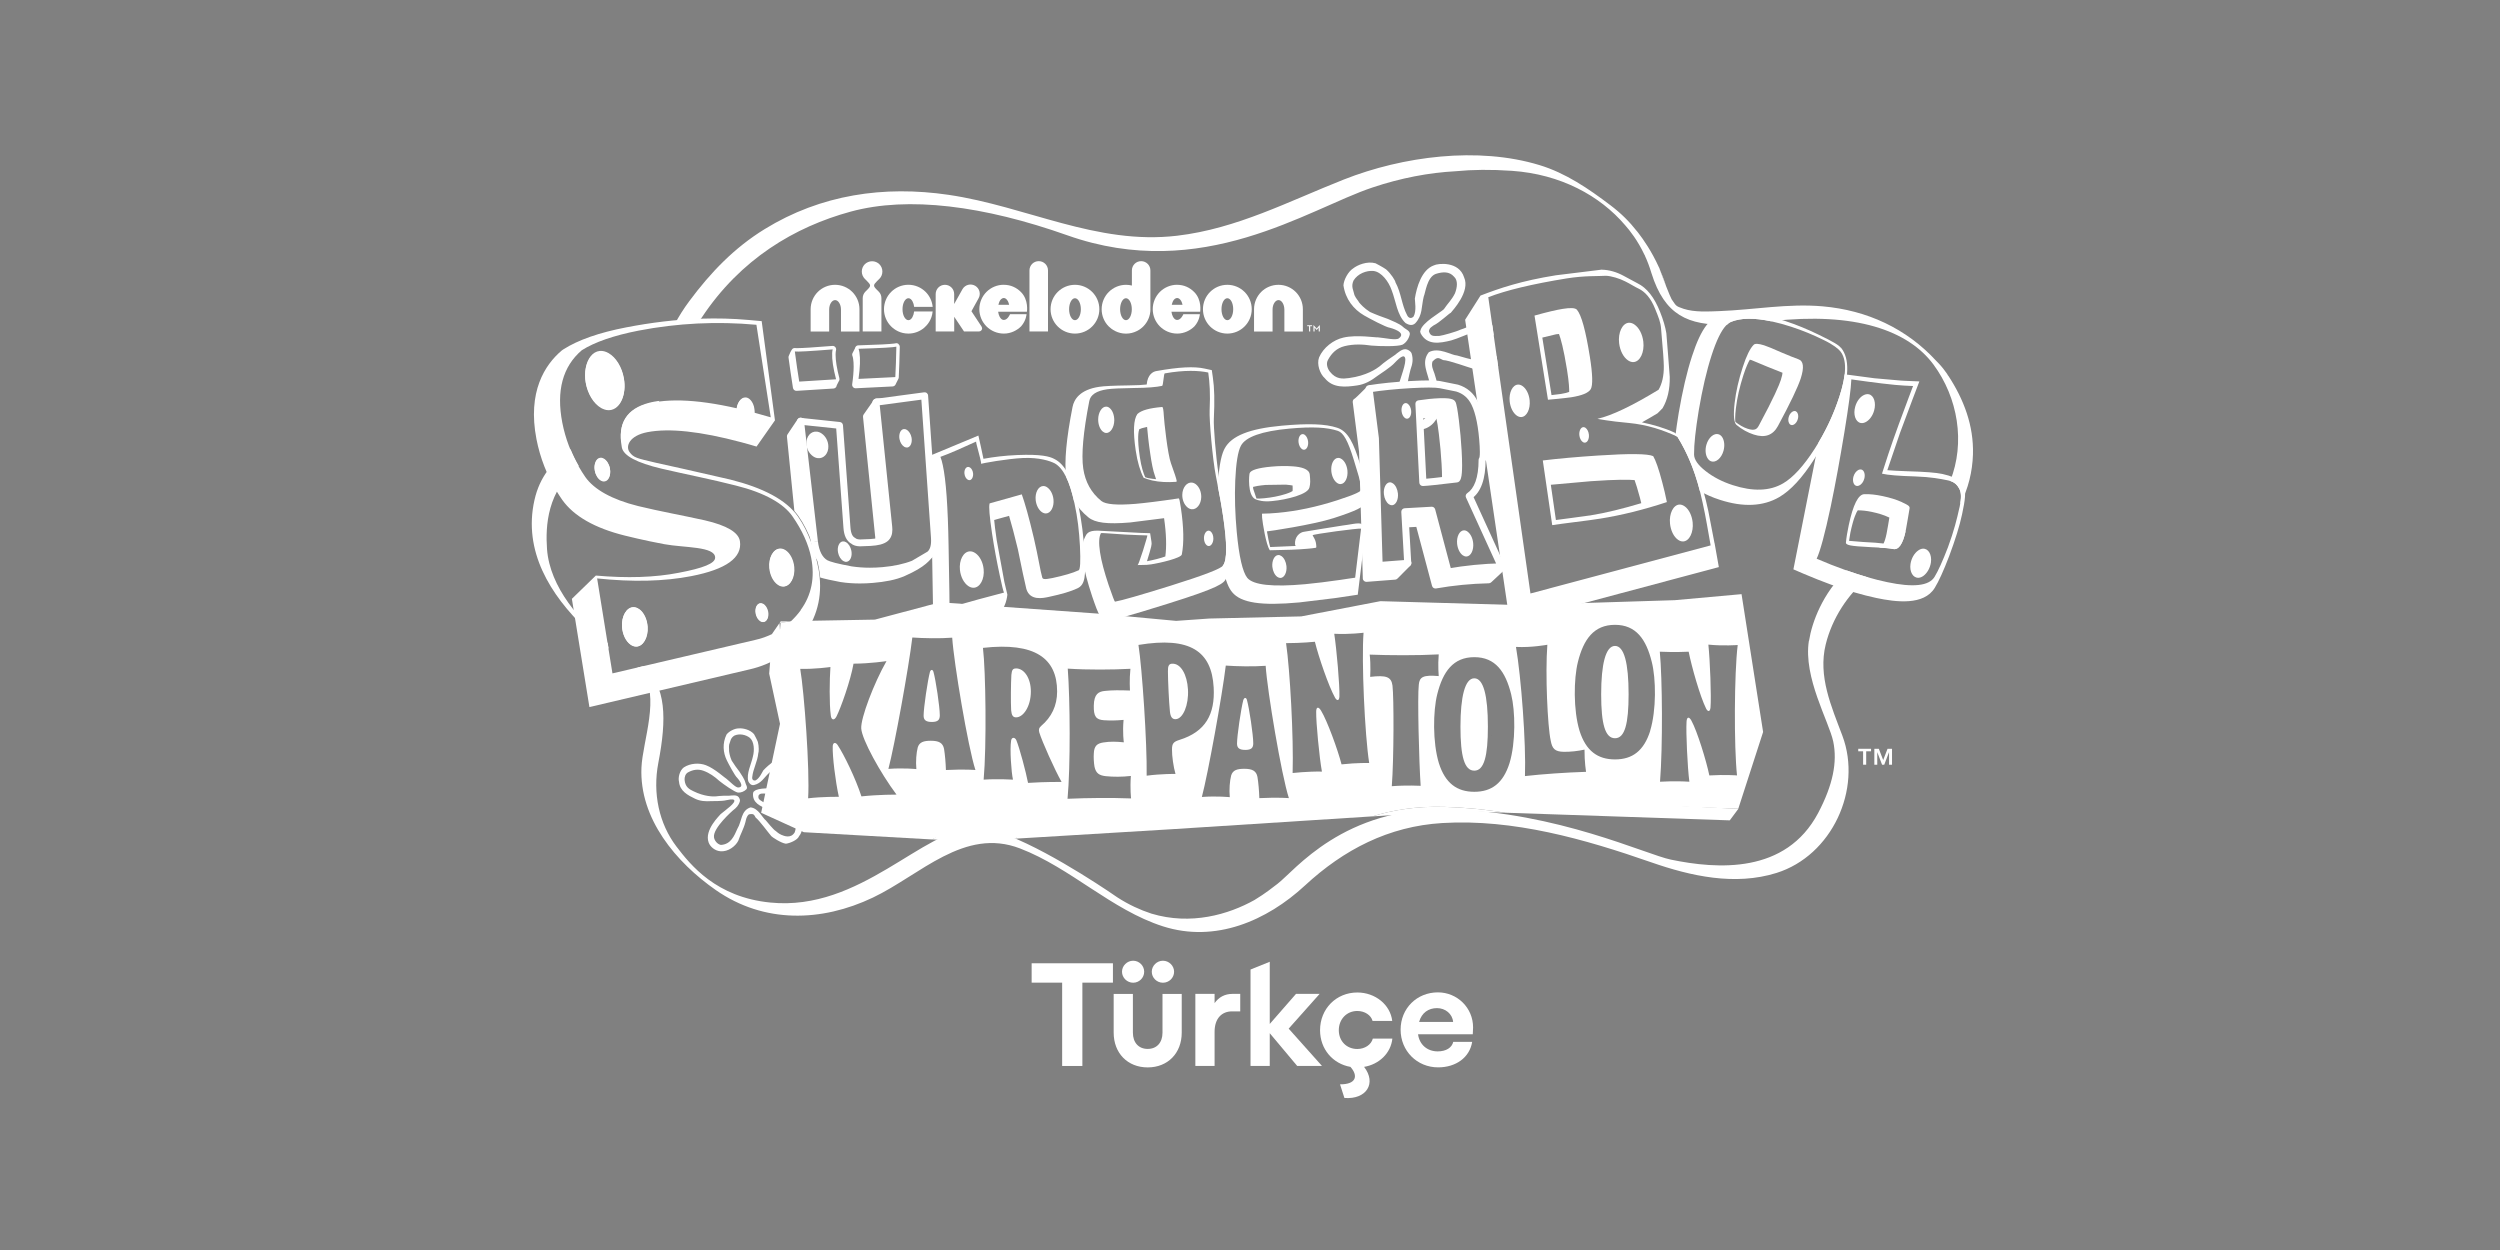 <?xml version="1.0" encoding="utf-8"?>
<svg xmlns="http://www.w3.org/2000/svg" viewBox="0 0 576 288">
  <rect x="0" y="0" width="576" height="288" fill="#808080" stroke="none"/>
  <defs>
    <style>.cls-1{opacity:.14;}.cls-1,.cls-2,.cls-3,.cls-4{stroke-width:0px;}.cls-1,.cls-3,.cls-4{fill:#fff;}.cls-1,.cls-4{mix-blend-mode:multiply;}.cls-2{fill:#1d1d1b;}.cls-5{isolation:isolate;}.cls-4{opacity:.36;}</style>
  </defs>
  <g class="cls-5">
    <g id="Ebene_4">
      <g id="_1C">
        <g id="Big_Frame">
          <path class="cls-3" d="M439.06,122.37c-2.08,1.37-4.26,2.68-6.13,3.79,1.53.09,2.62.19,3.24.33,1.26.26,2.24-1.1,2.89-4.11Z"/>
          <path class="cls-3" d="M150.63,92.56c-5.63,1.1-8.09,4.19-7.5,9.25,0,0,0,0,0,0,4.4-2.85,6.97-6.06,8.81-9.46,0,0,0,0,0,0-.45.06-.89.13-1.31.21Z"/>
          <path class="cls-3" d="M140,148.13h0c-6.16-4.72-13.34-12.77-13.97-21.65-.37-5.25.02-13.49,7.31-19.13,0,0,0,0,0,0-.72-1.24-1.35-2.53-1.89-3.85-4.1,2.78-7.11,6.35-8.31,11.71-2.66,11.77,3.63,21.83,11.84,29.72,1.67,1.6,3.43,3.11,5.25,4.53l-.22-1.33Z"/>
          <path class="cls-3" d="M448.83,86.54c-.07-.19-.25-.47-.58-.89-.48-.69-1.26-1.65-2.13-2.49-6.86-7.46-15.92-11.68-26.19-12.58-8.02-.7-15.81.8-23.8,1.1-2.59.1-5.7.29-8.23-.53-1.98-.65-1.72-.76-2.76-2.2-.13-.18-.7-1.56-1.29-3.06-.63-1.6-1.28-3.32-1.45-3.86-.07-.17-.14-.35-.22-.52-1.67-3.67-3.59-6.39-4.66-7.77,0,0,0,0-.01-.02-.13-.17-.28-.36-.38-.48l.03.05c-1.7-2.18-3.64-4.13-6.13-6.01-5.03-3.81-10.27-7.4-16.33-9.24-14.16-4.32-31.49-2.04-45.08,3.32-12.7,5.01-24.62,11.32-38.4,12.95-18.6,2.2-34.67-6.77-52.67-9.42-14.9-2.19-29.41-.07-42.36,7.89-7.03,4.32-12.48,10.01-17.36,16.58-1.33,1.78-2.44,3.57-3.42,5.39,1.77-.19,3.54-.33,5.31-.41.31-.38.62-.76.94-1.14,8.94-13.54,21.5-20.94,34.33-24.44,13.3-3.63,30.7-1.35,49.94,5.46,31.08,11,55.38-6.04,70.28-11.02,6.56-2.2,13.02-3.42,19.21-3.75,3.82-.37,8.1-.43,12.95-.09,11.18.78,20.25,5.71,26.06,12.53h0c1.09,1.23,2.9,3.51,4.45,6.81.04.05.07.1.11.15,0,.01-.01.02-.02.03.56,1.21,1.08,2.56,1.52,4.04,3.04,9.74,8.48,12.06,17.41,11.89.31-.3.62-.52.93-.65,2.19-.91,5.25-.97,9.15-.15.04,0,.09,0,.13-.01,19.37-2.18,31.55,2.13,37.37,10,5.62,7.63,7.38,17.96,3.85,26.81,1.22.38,1.75,1.14,2.09,1.76.38.7.55,1.67.23,3.56,1.84-3.5,2.8-7.49,2.92-11.43.2-6.65-2.12-12.71-5.7-18.16Z"/>
          <path class="cls-3" d="M416.77,147.63c-1.34,8.45,4.64,18.61,5.61,23.23.98,4.72-.07,9.99-3.48,16.46-7.46,14.08-23.22,12.96-33.92,10.74-5.82-1.2-26.13-10.92-50.92-11.59-24.55-.66-35.75,14.16-39.73,17.17-.93.7-2.76,2.2-5.31,3.73-5.94,3.32-14.62,5.88-23.73,3.13-2.61-.85-5.25-2.07-7.81-3.72,0,0-14.33-10.03-25.12-14.23-3.04-1.22-5.74-1.96-7.65-1.82-12.04.18-26.41,19.3-47.21,17.22-12.53-1.23-18.44-8.71-21.64-12.9-4.01-5.25-5.53-12.29-4.18-19.29,1.95-10.12,1.87-17.69-3.45-22.27h0s-1.37.32-1.37.32c.37.29.69.61.97.94,4.43,5.47.22,16.02-.04,22.09-.51,11.77,7.97,21.86,17.16,28.25,11.07,7.7,24.29,7.37,36.17,1.71,10.94-5.22,21.04-16.26,33.89-11.32,11.7,4.49,21.08,14.16,32.94,17.95,12.05,3.85,23.89-1.25,32.71-9.41,8.93-8.26,19.27-13.64,31.63-14.39,16.39-.99,32.82,3.7,48.13,9.04,9.18,3.2,19.31,5.45,28.88,2.46,12.76-3.99,19.81-19.27,15.19-31.6-2.54-6.77-5.66-13.71-3.84-21.08,1.48-5.97,5.04-11.49,9.8-15.4-1.6-.46-3.27-1-5-1.61-5.53,5.28-7.98,11.92-8.65,16.2Z"/>
        </g>
        <g id="Flowers">
          <path class="cls-3" d="M327.99,96.66c-.28.12-.59.17-.89.18l.11,2.15c.62-.05,1.24-.22,1.81-.54,2.12-1.16,3.11-3.9,2.93-5.9-.07,0-.14,0-.22,0-.59.02-1.2.07-1.81.12-.02,1.47-.46,2.88-1.93,3.99Z"/>
          <path class="cls-3" d="M321.34,83.59c.47-.48,1.41-1.51,2.07-1.5,1.09.36-.43,4.07-1.08,6.29,0,.05-.02.2-.05.43.64-.05,1.3-.1,1.96-.14.32-1.95.74-3.51.74-3.51.48-1.35.67-2.4.25-3.76-.13-.34-.52-.67-1.06-.88-1.02-.35-2.11.77-2.87,1.33-.44.27-2.52,1.7-3.47,2.58-.65.5-2.96,2.14-7.05,2.68-1.39.18-2.95.35-4.39-1.5-.52-.66-.95-1.81-.4-2.73.82-1.5,1.97-2.68,3.84-3.14,2.05-.5,4.15-.42,6.14-.12,1.98.17,6.08.26,7.17-.21.85-.45,1.52-1.46,1.69-2.45.03-.82-1.11-1.14-1.58-1.65-.86-.79-2.49-1.37-3.49-1.83-1.27-.44-2.71-.97-4.11-1.6-1.37-.86-2.21-1.84-2.5-2.19-.29-.56-.66-.79-1.08-1.7-.24-1.17-.84-1.93-.22-3.35.97-1.6,2.99-2.36,4.61-2.21,1.85.22,3.5,2.46,4.18,4.44.99,2.53,1.25,5.78,3.22,7.58.71.41,1.5.69,2.22.03,1.74-1.88,1.36-3.77,1.95-6.15.4-.87.73-4.47,2.77-5.22,1.64-.52,3.13-.59,4.19.62,1,.88.74,2.56.23,3.86-.79,1.58-1.61,2.24-2.56,3.66-.72.71-5.07,3.12-5.38,4.89-.13.19-.04.39.03.65,1.51,2.84,4.39,2.29,7.02,1.65,3.34-.94,6.83-3.52,9.72-1.2.05.04.08.07.13.11l-.34-2.4c-1.07-.45-1.96-.61-1.96-.61-1.63-.19-3.59,1.07-5.33,1.59-1.01.5-4.25,1.4-4.9,1.46-1.16-.01-2.05.29-2.43-1.08.15-.8.51-.89,1.07-1.33,1.33-.6,3.72-2.9,3.96-2.9.44-.56,4.55-4.91,3.08-8.17-1.18-3.79-6.05-3.25-6.96-2.77-2.84,1.01-3.97,5.04-4.39,7.66,0,.55.43,2.82-.28,4.11-.49.55-1.17.46-1.52-.33-1.24-2.34-1.33-5.09-2.67-7.54.02-.32-1.02-2-2.16-2.98-.69-.5-2.43-1.4-2.43-1.4-1.97-.55-4.18.41-5.15,1.18-1.15.72-2.17,2.63-2.24,3.9.45,3.16,2.32,5.52,4.75,6.93,1.14.66,5.05,2.76,5.99,2.86,0,0,4,.99,2.01,2.44-.68.49-3.23-.11-4.79-.24-.28.09-4.93-.67-7.97.05-2.29.51-4.63,2.29-5.61,4.58-.58,1.56.21,3.82,1.33,4.79,1.88,2.33,4.79,2.04,7.41,1.66,1.84-.25,3.29-1.12,4.82-2.28.34-.26,3.02-1.95,3.88-2.95Z"/>
          <path class="cls-3" d="M340.25,82.97c-.66.11-3.95-.91-4.56-1.07-1.25-.02-4.18-2-6.49-.75-1.87,2.35-.17,4.83.24,7.34.68,0,1.25.03,1.71.07-.16-.83-.36-1.67-.65-2.5-.32-.9-.77-1.76-.46-2.76,1.2-1.24,1.48-.77,2.45-.34,1.35.03,5.94,1.75,7.49,2.16.43.14,3.74.12,5.21-.5l-.37-2.58c-.76.65-1.82.83-2.32.93-.88.18-1.72.06-2.26,0Z"/>
          <path class="cls-3" d="M183.1,191.77c.26-.74.34-1.32.07-2.2-.78-2.51-3.85-2.36-6.18-3.12-1.79-.66-3.71-1.47-3.48-3.73.06-.18.08-.33.24-.4.88-.93,4.38-.62,5.08-.75,1.12-.47,1.86-.53,2.94-1.15.81-.56,1.63-1.45,1.39-2.36-.15-1.13-1.06-1.68-2.22-2.02-1.5-.35-3.1,1.63-3.69,1.99-1.28,1.17-1.79,2.43-3.55,2.85-.69.09-1.05-.38-1.3-.89-.45-1.84.68-3.85,1.08-5.73.38-1.44.28-3.4-.71-4.26-.9-.72-2.39-1.07-3.59-.51-.92.6-.86,1.27-1.18,2.06-.11.69.02.98-.03,1.42.03.32.15,1.23.61,2.27.58.93,1.21,1.8,1.8,2.56.41.66,1.13,1.64,1.33,2.44.08.49.63,1.13.28,1.59-.49.52-1.28.84-1.96.78-.83-.15-3.2-1.81-4.31-2.7-1.04-.96-2.24-1.82-3.65-2.33-1.27-.46-2.42-.23-3.49.34-.69.33-.89,1.17-.85,1.76.13,1.66,1.11,2.17,2,2.6,2.63,1.3,4.63,1.24,5.21,1.2.9-.14,2.69-.18,3.05-.15.67-.04,1.75-.27,2.21.34.24.35.34.69.27.94-.28.96-.81,1.51-1.62,2.12,0,0-4.62,4.02-4.35,6.15.08.74.74,1.62,1.59,1.79,2.32-.13,3.08-2.11,3.81-3.74,1.04-1.68.77-4.19,3.02-4.91,1.84.17,2.79,2.49,3.52,2.99.29.34,1.83,2.23,2.26,2.43.29.25.74.65,1.32.9.57.24,2.18.96,3.09-.58ZM177.69,192.62c-.75-.86-2.78-3.67-3.56-4.22-.4-.64-.39-1.02-1.58-.77-.57.47-.64,1.15-.81,1.8-.39,1.53-1.16,2.82-1.64,4.28-.65,1.28-2.35,2.58-4.11,2.42-1.26-.1-2.36-1.02-2.72-2.02-1.06-2.92,2.62-6.28,2.76-6.53,1.25-1.05,3.61-2.64,3.1-3.28-.39-.26-1.34-.02-1.81.07-.9.25-3.14.19-3.44.21-1.35.08-2.54.02-3.73-.55-1.68-.8-3.51-1.78-3.7-3.89-.27-1.01.16-2.64,1.11-3.34,1.48-.96,3.55-1.09,5.1-.49,2.06.78,4.49,3.06,4.7,3.11.86.69,2.12,2.04,2.72,2.02,1.74-.07-.22-2.22-.22-2.22-.52-.42-1.99-3.2-2.4-4.04-.87-1.78-1.05-3.91-.07-5.94.54-.73,1.89-1.45,2.85-1.42.87-.08,2.55.24,3.49,1.33,0,0,.67,1.22.88,1.78.28,1.01.23,2.42.1,2.6-.18,1.96-1.2,3.61-1.39,5.48-.11.6.26.92.77.79.92-.47,1.56-1.98,1.77-2.3,1.28-1.37,3.53-3.29,5.6-2.78.72.07,3.79,1.67,3,4.36-.42,2.5-4.55,3.44-5.02,3.59-.14-.09-2.45.32-3.48.15-.5.04-.75-.06-1.15.37-.32.95.33,1.13,1,1.59.41.22,2.67.96,3.46,1.07,1.22.38,2.87.41,3.75,1.16,0,0,3.18,3.01,1.07,5.67-.33.86-2.12,1.61-3.02,1.71-1.09-.13-3.18-1.51-3.39-1.77Z"/>
        </g>
        <path class="cls-3" d="M382.35,61.86c-.06-.12-.12-.22-.18-.34.08.16.14.35.22.52-.03-.1-.05-.18-.04-.18Z"/>
        <polygon id="T" class="cls-3" points="428.14 173.1 429.26 173.1 429.26 176.19 429.97 176.19 429.97 173.1 431.09 173.1 431.09 172.52 428.14 172.52 428.14 173.1"/>
        <polygon id="M" class="cls-3" points="433.89 175.12 432.88 172.52 431.85 172.52 431.85 176.19 432.52 176.19 432.52 173.32 432.53 173.32 433.63 176.19 434.13 176.19 435.22 173.32 435.24 173.32 435.24 176.19 435.92 176.19 435.92 172.52 434.89 172.52 433.89 175.12"/>
        <path class="cls-3" d="M383.86,65.93c-.43-1.39-.94-2.68-1.47-3.89.17.54.82,2.26,1.45,3.86l.02.03Z"/>
        <g id="S_Holes">
          <path class="cls-3" d="M172.71,91.96c-.28-.24-.59-.38-.91-.39-1.11-.08-2.05,1.32-2.05,3.04,0,1.21.45,2.33,1.15,2.92.29.24.59.38.91.4,1.11.07,2.05-1.32,2.05-3.05,0-1.2-.44-2.32-1.15-2.92Z"/>
          <path class="cls-3" d="M139.13,105.66c-.27-.16-.55-.23-.82-.2-.95.1-1.53,1.41-1.27,2.86.18,1.01.72,1.89,1.4,2.29.28.16.55.23.82.2.94-.1,1.53-1.41,1.27-2.87-.18-1.01-.71-1.88-1.4-2.28Z"/>
          <path class="cls-3" d="M181.04,126.8c-.42-.29-.86-.44-1.29-.42-1.53.04-2.64,2.07-2.41,4.44.16,1.64.91,3.12,1.96,3.84.42.29.86.44,1.29.42,1.53-.04,2.64-2.07,2.41-4.44-.16-1.65-.91-3.12-1.96-3.85Z"/>
          <path class="cls-3" d="M138.48,93.82c.12.07.23.12.35.18.58.27,1.15.39,1.71.32,2.38-.25,3.85-3.56,3.2-7.21-.45-2.55-1.8-4.75-3.52-5.75-.7-.4-1.39-.57-2.06-.5-1.6.17-2.78,1.72-3.19,3.82-.2,1.03-.22,2.19-.01,3.39.45,2.55,1.81,4.75,3.52,5.75Z"/>
          <path class="cls-3" d="M147.29,140.36c-.43-.32-.87-.48-1.32-.48-1.6,0-2.8,2.08-2.63,4.54.12,1.71.86,3.27,1.93,4.05.43.32.87.48,1.33.48,1.59,0,2.79-2.09,2.63-4.55-.12-1.72-.85-3.27-1.92-4.05Z"/>
          <path class="cls-3" d="M175.86,139.13c-.22-.13-.44-.18-.66-.16-.76.08-1.23,1.14-1.02,2.31.15.81.58,1.52,1.13,1.84.22.13.44.18.66.16.76-.08,1.23-1.13,1.03-2.31-.15-.82-.58-1.52-1.13-1.84Z"/>
        </g>
        <g id="nickelodeon">
          <path class="cls-3" d="M302.62,74.92h.04l.69.77.69-.77h.05v1.45h-.26v-.9l-.45.54h-.05l-.45-.54v.9h-.26v-1.45ZM301.62,75.16h-.44v-.22h1.13v.22h-.44v1.21h-.26v-1.21Z"/>
          <path class="cls-3" d="M192.39,65.62c-1.54,0-2.96.63-3.97,1.64-1.01,1.01-1.65,2.44-1.65,3.98v5.14h4.27v-5.05c0-.61.15-1.14.4-1.54.25-.4.58-.64.96-.65.38,0,.71.24.96.65.25.4.4.93.4,1.54v5.05h4.26v-5.14c0-1.54-.63-2.96-1.65-3.98-1.01-1.01-2.43-1.64-3.97-1.64"/>
          <path class="cls-3" d="M294.55,65.62c-1.54,0-2.97.63-3.97,1.64-1.01,1.01-1.65,2.44-1.65,3.98v5.14h4.27v-2.25s0-2.8,0-2.8c0-.61.15-1.14.4-1.54.25-.4.58-.64.96-.65.38,0,.71.24.96.65.24.4.39.93.4,1.54v5.05h4.26v-5.14c0-1.54-.63-2.96-1.65-3.98-1.01-1.01-2.43-1.64-3.97-1.64"/>
          <path class="cls-3" d="M202.61,64.24c.43-.42.69-1.02.69-1.68s-.26-1.25-.69-1.68c-.43-.43-1.03-.69-1.68-.69s-1.25.27-1.68.69c-.42.43-.69,1.02-.69,1.68s.27,1.25.69,1.68l.52.52c.88.88.94,1.11.11,1.94l-.48.48c-.39.39-.63.93-.63,1.52v7.67h4.31v-7.67c0-.6-.24-1.14-.63-1.52l-.48-.48c-.83-.83-.77-1.06.11-1.94l.53-.52Z"/>
          <path class="cls-3" d="M210.25,73.03c-.25.46-.58.74-.95.74s-.7-.28-.96-.74c-.25-.47-.4-1.07-.4-1.79s.15-1.32.4-1.79c.26-.46.58-.74.96-.74s.71.28.95.74c.19.35.32.78.37,1.26h4.27c-.13-1.34-.72-2.55-1.62-3.45-1.01-1.01-2.43-1.65-3.98-1.65s-2.97.64-3.97,1.65c-1.01,1.01-1.65,2.43-1.65,3.98,0,1.54.63,2.96,1.65,3.97.78.78,2.13,1.65,3.97,1.65,1.39,0,2.66-.51,3.64-1.34.71-.61,1.77-1.83,1.95-3.75h-4.27c-.05.48-.18.91-.37,1.26"/>
          <path class="cls-3" d="M230.03,70.23c.08-.33.18-.62.28-.83.19-.4.58-.74.95-.74.39,0,.7.27.97.75.12.21.22.57.27.81h-2.47ZM231.26,65.61c-1.54,0-2.96.63-3.97,1.64-1.01,1.01-1.65,2.43-1.65,3.98s.64,2.97,1.65,3.98c.99.98,2.38,1.65,4.01,1.65s3.05-.75,3.98-1.69c1.17-1.34,1.23-2.78,1.23-2.78h-3.8s-.53,1.33-1.44,1.33c-.38,0-.71-.28-.95-.74-.17-.33-.29-.71-.35-1.15h6.63s.45-2.7-1.36-4.53c-1.05-1.06-2.39-1.68-3.96-1.68"/>
          <path class="cls-3" d="M269.97,70.23c.08-.33.18-.62.28-.83.19-.4.57-.74.96-.74.38,0,.7.27.97.75.11.21.22.57.27.81h-2.47ZM271.22,65.61c-1.55,0-2.97.63-3.98,1.64-1.01,1.01-1.65,2.43-1.65,3.98s.64,2.97,1.65,3.98c.99.98,2.38,1.65,4,1.65s3.05-.75,3.98-1.69c1.18-1.34,1.23-2.78,1.23-2.78h-3.8s-.53,1.33-1.44,1.33c-.39,0-.71-.28-.96-.74-.17-.33-.29-.71-.35-1.15h6.62s.45-2.7-1.36-4.53c-1.05-1.06-2.39-1.68-3.95-1.68"/>
          <path class="cls-3" d="M239.32,60.17c-1.18,0-2.13.95-2.13,2.13v14.07h4.27v-14.07c0-1.18-.96-2.14-2.14-2.13"/>
          <path class="cls-3" d="M247.67,73.77c-.75,0-1.35-1.14-1.35-2.53s.61-2.53,1.35-2.53,1.36,1.13,1.36,2.53-.61,2.53-1.36,2.53M247.67,65.62c-3.1,0-5.62,2.51-5.62,5.62s2.52,5.62,5.62,5.62,5.62-2.52,5.62-5.62-2.52-5.62-5.62-5.62"/>
          <path class="cls-3" d="M282.78,73.77c-.75,0-1.35-1.14-1.35-2.53s.6-2.53,1.35-2.53,1.35,1.13,1.35,2.53-.6,2.53-1.35,2.53M282.78,65.62c-3.11,0-5.62,2.51-5.62,5.62s2.52,5.62,5.62,5.62,5.62-2.52,5.62-5.62-2.51-5.62-5.62-5.62"/>
          <path class="cls-3" d="M259.42,73.77c-.74,0-1.35-1.14-1.35-2.53s.61-2.53,1.35-2.53,1.35,1.13,1.35,2.53-.6,2.53-1.35,2.53M265.05,71.24h0s0-8.94,0-8.94c0-1.18-.96-2.13-2.13-2.13-1.18,0-2.13.95-2.13,2.13v3.49c-.44-.11-.89-.17-1.36-.17-1.54,0-2.96.64-3.97,1.65-1.01,1.01-1.64,2.43-1.64,3.98s.63,2.97,1.64,3.97c.65.65,2.04,1.65,3.97,1.65s3.33-.99,3.98-1.65c1.01-1.01,1.65-2.43,1.65-3.97h0Z"/>
          <path class="cls-3" d="M226.26,75.63c0-.14-.04-.27-.11-.39l-2.33-3.53,1.62-2.94c.6-1.01.26-2.32-.75-2.92-1.02-.6-2.32-.26-2.92.75l-1.93,3.45v-2.3c0-1.18-.95-2.13-2.13-2.13s-2.13.95-2.13,2.13v8.62h4.27v-3.38l2.26,3.38h3.44c.41,0,.74-.33.74-.74"/>
        </g>
        <path class="cls-3" d="M225.73,190.13c-.33.02-.66.06-1,.11,2.73.05,6.37,1.01,10.24,2.4-3.68-1.62-7.01-2.67-9.24-2.51Z"/>
        <path class="cls-3" d="M224.48,190.65c2.05-.04,4.71.68,7.63,1.81-3.03-1.21-5.72-1.95-7.63-1.81Z"/>
        <path class="cls-1" d="M224.48,190.65c-.34.02-.67.06-1.01.11,2.77.04,6.46,1.02,10.38,2.44-3.73-1.64-7.1-2.71-9.37-2.55Z"/>
        <path class="cls-4" d="M314.04,142.31s-.22-.58-.47-1.29c-.02-.03-.05-.06-.08-.08-.33-.41-1.13,1.61-1.73,2.21l1.29.03c.53-.44.98-.81.99-.86Z"/>
        <path class="cls-3" d="M201.64,123.55h0c.02.19.03.37.03.53,0,.33-.04.59-.11.79,1.12-.15,1.94-.43,2.43-.83.64-.52.89-1.4.75-2.63l-2.95-28.76,4.33-.58-4.05-.29c-.28-.02-.56.11-.72.34l-2.37,3.38c-.11.16-.16.35-.14.55l2.79,27.5Z"/>
        <path class="cls-3" d="M215.6,126.44c-.08-.12-.19-.19-.27-.24-.08-.04-.14-.06-.2-.08-.19.71-.53,1.27-1.02,1.66-1.22.72-2.43,1.44-3.63,2.13-2.01.79-4.38,1.31-7.12,1.54-2.52.22-4.93.16-7.22-.18-3.25-.61-5.23-1.12-5.95-1.54-1.41-.82-2.27-2.5-2.57-5.02l-3.19-27.69,2.6.28-2.23-1.01c-.36-.16-.79-.04-1.01.28l-2.35,3.51c-.1.15-.15.34-.13.53l1.71,17.12c.33.38.65.76.93,1.16,2.56,3.65,3.98,8.18,4.7,11.86.15.78.25,1.55.32,2.31,1.09.32,2.65.66,4.71,1.05h.03c1.43.22,2.9.32,4.4.32.99,0,1.99-.04,3.01-.13,2.78-.24,5.27-.68,7.37-1.61,2.42-1.07,3.84-1.96,4.82-2.78.98-.82,1.5-1.55,2.08-2.19.07-.08.13-.15.2-.25.06-.11.15-.23.16-.53,0-.15-.05-.36-.17-.51Z"/>
        <path class="cls-3" d="M335.63,110.34c.42-.49.53-2.65.31-6.46-.13-2.31-.34-4.62-.63-6.92-.28-2.3-.53-3.64-.72-4.02-.16-.3-1.11-.43-2.87-.38-1.53.06-3.13.22-4.82.48l.17,3.4c.58-.05,1.15-.09,1.71-.11h0c.22,0,.42,0,.61,0,.65,0,1.13.03,1.42.08.05,0,.1.02.13.03.02.05.03.11.05.19.14.59.33,1.75.53,3.4.28,2.28.49,4.57.62,6.86.07,1.28.11,2.37.11,3.25,0,.21,0,.41,0,.59.97-.11,2.09-.24,3.36-.4Z"/>
        <path class="cls-3" d="M338.53,114.32l.03.07s.03-.09.04-.13c-.03.02-.05.04-.08.06Z"/>
        <path class="cls-3" d="M346.75,130.19l-2.3-2.92,1.52,3.34c-4.16.1-8.25.5-12.28,1.2l-3.78-14.23-6.22.35.2,3.6,2.43-.14,3.62,13.6c.11.41.51.66.92.59,3.99-.7,8.05-1.1,12.16-1.19.19,0,.39-.08.53-.21l3.11-2.89c.31-.29.35-.76.09-1.09Z"/>
        <path class="cls-3" d="M324.22,127.24l.14,2.55-6.6.5-.86-29.23-1.46-11.47c.88-.14,1.8-.26,2.75-.38-.52-.28-1.15-.51-1.9-.5-.2,0-.4.01-.6.04-.13.02-.2.05-.26.08-.11.05-.18.1-.25.14-.24.18-.5.42-.82.73-.47.45-1.03,1.01-1.48,1.46-.23.22-.44.42-.59.54-.06.06-.12.1-.14.12-.32.14-.52.48-.48.84l1.46,11.43.86,29.18c0,.22.1.43.27.58.17.15.38.22.6.21l6.6-.51c.19-.01.37-.1.51-.24l2.99-3.01c.23-.23.3-.58.17-.88l-.91-2.2Z"/>
        <path class="cls-3" d="M193.4,87.18c-.59-2.27-.88-4.1-.88-5.4,0-.14,0-.27.01-.4.01-.28.05-.5.09-.68.07-.25,0-.52-.16-.72-.17-.2-.42-.31-.68-.28-4.23.34-6.95.51-8.07.51-.06,0-.11,0-.15,0-.09,0-.18,0-.27-.01h-.02c-.25-.05-.52.03-.71.2-.07.07-.12.15-.16.23,0,.01-.02.02-.03.04-.09.14-.16.28-.24.42-.1.22-.2.45-.27.62-.04.09-.07.16-.09.21l-.02.04h0c-.07.14-.1.3-.07.46.24,1.75.7,5.03,1.02,6.96.07.4.43.7.85.67l8.48-.53c.24-.02.46-.14.6-.33.08-.11.12-.23.14-.36.02-.04.05-.11.08-.18.08-.16.19-.36.28-.55.04-.07.06-.14.1-.21,0-.01.02-.02.03-.03.14-.19.19-.44.13-.67ZM184.14,87.92c-.32-1.91-.65-4.22-1.01-6.94.53.1,3.45-.06,8.72-.48-.06.24-.11.52-.12.85-.07,1.46.23,3.48.9,6.04l-8.48.53Z"/>
        <path class="cls-3" d="M207,79.23c-.21-.15-.48-.2-.73-.12h0s-.1.02-.22.04c-.45.06-1.4.14-2.79.21-1.39.07-3.22.14-5.5.21-.26,0-.51.14-.65.37-.06.09-.1.2-.12.31l-.56,1.09c-.11.21-.12.45-.03.67.06.15.12.37.16.66.08.49.12,1.1.12,1.79,0,1.12-.11,2.49-.34,4.08-.03.24.04.48.2.66.16.18.4.27.64.26l8.48-.42c.34-.02.63-.25.73-.56h0s.05-.12.11-.23c.09-.18.21-.41.31-.61.05-.1.09-.19.14-.28l.06-.13.03-.09s.03-.09.04-.21h0s0-.07,0-.11c.09-1.92.17-4.2.23-6.9,0-.26-.12-.51-.33-.66ZM206.28,86.88l-8.48.42c.37-2.62.44-4.66.21-6.1-.05-.33-.12-.6-.21-.84,5.29-.16,8.2-.33,8.72-.49-.05,2.75-.14,5.07-.24,7Z"/>
        <g id="b">
          <path class="cls-3" d="M452.34,111.82c-.55-1.03-1.8-1.74-3.36-2.24-.46-.14-.95-.27-1.46-.38-1.48-.32-4.02-.51-8.21-.63-1.96-.07-3.38-.14-4.47-.24,1.08-3.15,2.92-8.58,2.92-8.58l2.8-7.5,1.66-4.37-3.3-.14-.9-.05-6.17-.54s-4-.53-6.85-.91c-.17,1.47-.57,3.19-1.22,5.19-1.17,3.59-2.75,7.1-4.78,10.5l-5.8,29.25,2.37,1.02c2.16.92,4.24,1.74,6.25,2.48,3.77,1.38,7.27,2.41,10.47,3.09,4.58.97,10.98,1.77,13.48-2.33.92-1.5,2.01-3.88,3.31-7.28,1.45-3.88,2.43-7.05,2.99-9.69.68-3.23,1.02-5.3.27-6.67ZM451.46,116.92c-.56,2.59-1.29,5.5-2.64,9.14-1.24,3.24-2.28,5.51-3.11,6.87-1.28,2.07-4.92,2.46-10.88,1.2-3.02-.63-6.3-1.59-9.87-2.87-2.04-.73-4.18-1.57-6.4-2.53.8-1.68,1.9-5.71,3.24-12.03,1.11-5.3,2.14-11,3.15-17.11.98-6,1.52-10.04,1.6-12.18,2.74.38,5.07.71,7.06.94,4.72.58,6.24.51,7.16.59-.34.95-1.21,3.12-3.26,8.73-1.99,5.44-3.2,9.25-3.9,11.46,1.31.32,3.85.53,7.67.64,3.57.12,5.92.58,7.33.87.09.02.2.04.29.06,1.5.32,2.12,1.18,2.49,1.87.43.79.59,1.92.08,4.36Z"/>
          <path class="cls-3" d="M438.22,115.7c-1.26-.58-2.75-1.04-4.46-1.4-1.6-.34-3-.49-4.22-.44-1.38.03-2.59,2.4-3.59,7.15-.31,1.46-.54,2.78-.65,4.02-.03.27.3.48,1.01.63.72.15,2.3.29,4.8.41.45.02.86.03,1.25.06,1.83.09,3.1.2,3.8.36,1.28.27,2.27-1.14,2.92-4.23.02-.11.05-.24.07-.37.12-.61.25-1.38.41-2.34.21-1.21.32-1.97.4-2.37.14-.62-.51-.88-1.76-1.48ZM434.98,121.22l-.32,1.77c-.25,1.2-.49,1.83-.66,2.17-.01.01-.02.04-.03.06-.01,0-.04,0-.06,0-.98-.13-2.42-.24-4.7-.35,0,0-1.88-.16-3.19-.26.16-.92.3-1.84.3-1.84.73-3.48,1.4-4.75,1.7-5.19.93,0,1.93.09,3.19.35,1.6.34,2.89.74,3.92,1.24.03,0,.13.06.18.08,0,.09-.33,1.98-.33,1.98Z"/>
        </g>
        <g id="o">
          <path class="cls-3" d="M414.33,82.76c-.78-.26-2.09-.8-3.92-1.57-1.88-.85-3.18-1.37-3.96-1.63-1.29-.41-2.09-.43-2.38-.14-.84.82-1.7,2.55-2.55,5.2-.89,2.73-1.55,5.51-1.86,8.22-.33,2.87-.16,4.58.44,5.07,1.25,1.04,2.58,1.76,3.97,2.21,2.58.84,4.42.16,5.57-1.97,2.84-5.27,4.59-8.94,5.25-10.96.82-2.55.65-4.04-.55-4.42ZM410.34,87.45c-.42,1.29-1.63,4.15-5.07,10.54-.44.82-.88,1.36-2.63.79-1-.32-1.93-.9-2.81-1.57-.05-.4-.1-1.27.11-3.07.28-2.43.88-5.04,1.75-7.74.63-1.92,1.12-2.94,1.47-3.53.15.04.34.08.34.08l3.7,1.54s2.33.93,3.49,1.39c-.02.31-.1.77-.36,1.56Z"/>
          <path class="cls-3" d="M424.18,80.12h-.06c-.47-.61-1.7-1.36-5.03-2.97-2.56-1.26-5.19-2.34-7.82-3.2-.08-.03-.17-.06-.26-.08-6.74-2.14-11.78-2.47-15.36-.97-.88.37-1.69,1.03-2.45,2-1.2,1.54-2.3,3.89-3.37,7.2-1.17,3.58-2.19,7.99-3.06,13.08-.32,1.95-.57,3.68-.76,5.22.15.07.3.13.45.2,2.1,3.39,3.87,7.36,5.2,12.55,1.39.8,2.91,1.47,4.6,2.01,5.37,1.75,9.97,1.53,13.67-.62,2.66-1.56,5.32-4.44,8.11-8.81,2.5-3.89,4.5-8.1,5.91-12.48,2.04-6.26,2.3-10.53.22-13.13ZM423.78,91.45c-1.33,4.09-3.19,8.07-5.65,11.91-2.58,4.03-5.02,6.67-7.29,8-3.08,1.81-6.98,1.92-11.63.41-2.44-.79-4.49-1.86-6.23-3.23-1.76-1.37-2.66-2.64-2.67-3.85-.02-2.29.35-5.67,1.08-10.13.83-4.88,1.81-9.15,2.97-12.72,1.09-3.36,2.19-5.63,3.3-6.82.38-.41.75-.7,1.13-.86,2.27-.95,5.49-.97,9.61-.06,1.33.29,2.76.69,4.28,1.18,2.63.85,5.14,1.9,7.51,3.07,2.2,1.06,3.39,2.05,3.82,2.59,1.48,1.86,1.5,5.2-.22,10.5Z"/>
        </g>
        <path class="cls-3" d="M358.91,91.89c1.25-.14,2.31-.24,3.11-.36,2.43-.39,3.95-.99,4.48-1.86.52-.87.45-3.44-.21-7.55-.95-5.93-1.93-9.57-2.98-10.77-.42-.43-1.5-.47-3.29-.18-1.38.22-3.51.71-6.47,1.54l3.1,19.39c.19-.03.99-.08,2.26-.21ZM358.59,77.01s.32-.02.6-.06c.39,1.04,1.04,3.23,1.85,8.24.48,3,.51,4.43.5,5.11-.36.14-.93.31-2.02.48,0,0-1.71.2-2.05.25-.57-3.56-1.55-9.74-2.12-13.25,1.62-.38,3.24-.78,3.24-.78Z"/>
        <path class="cls-3" d="M395.02,125.14l-1.43-7.43c-1.4-6.61-3.51-12.26-6.3-16.76l-1.44-1.26c-2.32-1.08-4.88-1.82-7.55-2.38,1.18-.65,2.33-1.32,3.6-2.09l1.15-1.16c1.14-1.93,1.71-4.36,1.66-7.22,0,0-.72-9.64-.78-10.05-.23-1.44-.71-3.09-1.44-4.91-1.31-3.35-3.06-5.57-5.23-6.62-.04-.01-3.18-1.71-3.18-1.71-1.65-.9-3.36-1.37-4.97-1.41h-.25s-.08.02-.08.02l-10.32,1.27c-7.99,1.28-12.92,2.97-17.35,4.67l-3.54,5.57,10.32,69.84,48.13-12.85-.98-5.51ZM352.62,136.75l-9.72-68.27c4.11-1.6,10.16-3.05,18.05-4.33,4.17-.67,7.21-.49,9.05-.61,1.16.02,3.21.64,4.46,1.3,1.08.52,2.13,1.23,3.15,1.7,1.31.65,2.7,2.02,3.74,4.64.78,1.95,1.25,3.03,1.36,4.54.44,4.84.63,7.66.63,8.6.04,2.28-.42,4.15-1.21,5.48-6.06,3.69-10.77,5.95-14.08,6.7.21.04,2.66.54,7.23.95,4.19.4,7.81,1.6,11.18,3.15,2.45,3.96,4.45,8.7,5.83,15.26.73,3.25,1.25,6.54,1.84,9.8l-41.52,11.08Z"/>
        <path class="cls-3" d="M380.89,105.09c-1.24-.57-5.49-.61-12.63-.14-4.98.32-9.25.71-12.8,1.14l2.17,14.9c1.12-.18,2.9-.4,5.28-.71,2.44-.31,4.35-.55,5.8-.79,4.8-.77,9.92-2.02,15.34-3.81-.33-1.67-.7-3.17-1.05-4.49-.82-3.16-1.55-5.19-2.11-6.11ZM366.22,118.77l-4.32.59s-3.4.44-3.42.45c-.4-2.79-.75-5.21-1.17-8.12,3.62-.33,9.21-.82,9.21-.82,6.13-.43,8.8-.37,10.09-.26.28.8.7,2.05,1.22,4.03,0,0,.15.58.32,1.29-4.09,1.22-8.09,2.24-11.91,2.85Z"/>
        <path class="cls-3" d="M314.77,115.6c.25-.42.41-.96.34-1.72-.16-1.75-1.78-7.04-1.78-7.04-1.46-4.75-2.73-7.47-5.25-8.29-2.71-.9-6.64-1.03-12.78-.47-7.42.68-11.58,2.35-13.13,5.24-.55,1.02-1.3,3.06-1.57,8.78.52,2.69.93,4.99,1.2,6.89.92,6.22.94,10-.01,11.28-.02.04-.05.08-.09.12.68,3.72,1.49,5.2,2.19,6.05,2.04,2.47,6.67,3.17,15.46,2.36l8.33-1.01,5.15-.77,1.84-15.06-1.02-1.27c-.8-.32-2.66.22-4.31.39-.18,0-8.77,1.42-8.77,1.42-1.1.09-2.36,1.19-2.19,2.99,0,0,.1.22.14.3-1.28.06-4.04.17-5.87.25-.28-.99-.55-2.4-.75-3.61.49-.02,10.52-1.5,15.38-3.06,5.38-1.74,6.77-2.51,7.42-3.58,0-.02.02-.04.04-.07.03-.07.12-.13.14-.21,0,0-.07.08-.09.08ZM313.58,112.75c.17.44-1.24,1.13-5.51,2.52-4.71,1.52-9.28,2.49-13.7,2.89-1.26.12-2.48.18-3.61.19-.01.34.02.64.03.94.12,1.22.89,6.23,1.78,7.49,3.67-.05,6.61-.15,8.81-.36.68-.06,1.27-.12,1.75-.21.13-.01.18-.12.15-.36-.01-.15-.05-.8-.23-1.28-.18-.54-.6-1.11-.62-1.25-.02-.24,10.73-1.68,11.16-1.52l-1.36,11.3c-1.12.14-2.19.33-3.31.49-3.09.44-5.82.79-8.22,1.01-7.5.68-11.93.2-13.33-1.46-1.06-1.34-1.9-4.88-2.43-10.64-.37-4.08-.5-7.97-.34-11.76.18-4.04.61-6.74,1.31-8.05,1.09-2.03,4.81-3.36,11.19-3.94,5.36-.49,8.67-.29,11.14.52,1.3.43,2.32,2.28,3.67,6.67,1.03,3.47,1.52,4.7,1.69,6.56.02.26.03.31-.02.25Z"/>
        <path class="cls-3" d="M297.97,107.45c-1.55-.11-3.22-.11-5.03.06-3.06.28-4.73.79-5.02,1.5-.15.37-.55,5.18,1.35,6.02.63.25,1.7.62,3.76.42,1.93-.18,3.76-.55,5.52-1.09,1.9-.62,2.96-1.31,3.13-2.02v.05c.27-1.07.21-1.71.09-3.04-.13-1.37-2.12-1.77-3.81-1.9ZM297.8,113.14c-.18.12-.56.34-1.55.67-1.61.51-3.24.82-5,.99-.91.09-1.43.09-1.76.06-.15-.45-.36-1.07-.36-1.07l-.38-1.13c0-.05-.04-.3-.04-.3,0,0,0-.13,0-.18.5-.14,1.35-.31,2.88-.45l4.65-.07c.88.08,1.29.15,1.57.2.03.55.03.97,0,1.28Z"/>
        <path class="cls-3" d="M269.82,106.84c-.82-2.2-1.62-9.93-1.67-10.99-.08-1.4-.18-2.12-.41-2.08-2.88.25-4.76.75-5.68,1.61-.91,1.29-1.03,4.09-.39,8.43.4,2.68,1.04,4.78,1.82,6.27.58.22,1.26.45,1.98.62,1.71.38,3.54.46,5.57.31.04-.01.09-.11.06-.28-.06-.41-.49-1.71-1.27-3.88ZM264.54,110.17s-.34-.12-.69-.22c-.42-.97-.88-2.32-1.23-4.64-.66-4.4-.31-5.94-.14-6.41.26-.14.81-.34,1.81-.54.09,1.06.34,3.67.74,6.25.28,1.98.65,3.89,1.05,4.95,0,0,.12.38.28.85-.62-.06-1.23-.13-1.81-.25Z"/>
        <path class="cls-3" d="M282.76,120.5l-1.72-9.47c-.11-.52-.21-1.11-.29-1.77-.65-4.29-1.18-11.12-1.08-12.75.2-4.15.13-7.17-.23-9.55l-.24-1.68-1.66-.36c-2.4-.54-5.94-.35-11.1.57-.78.12-2.04.79-2.24,3.1-.98.11-2.26.2-4.24.21-3.57.05-5.56.15-6.69.32-4.47.66-5.82,2.9-6.16,4.66-1.45,7.37-1.92,12.65-1.46,16.12.66,1.37,1.25,3.15,1.76,5.38.84,1.48,1.95,2.78,3.33,3.9,1.56,1.29,4.34,1.64,9.61,1.2,0,0,4.87-.6,7.85-.99.53,3.65.59,6.55.29,8.82-.99.37-2.72.82-4.23,1.1,1.09-3.58,1.13-3.81,1.04-4.45l-.31-2.01-2.18-.07-8.06-.42c-2.77-.19-4.08-.24-4.75,1.35-.68,1.32-.83,3.13-.45,5.71.31,2.12.98,4.64,2.08,7.98,1.59,4.59,2.01,5.83,4.18,5.51,1.14-.21,3.68-.81,13.15-3.78,12.13-3.79,13.01-4.74,13.53-5.84.94-1.47,1.55-4.23.28-12.81ZM281.8,130.27c-.31.69-4.38,2.26-12.1,4.68-6.95,2.16-11.19,3.39-12.79,3.67-.13.03-.59-1.28-1.49-3.85-.98-2.95-1.67-5.46-1.98-7.56-.31-2.06-.25-3.52.22-4.38.04-.08,1.92.1,5.58.33,1.52.09,4.98.21,5.11.2.02.13-.32,1.28-1,3.49-.72,2.2-1.11,3.31-1.25,3.33-.13.01.19.01.97-.01.76.02,1.55-.05,2.22-.15,1.9-.29,6.83-1.43,7-2.27.52-2.68.45-6.23-.22-10.76-.22-1.46-.36-2.19-.51-2.16-4.6.69-7.91,1.08-9.96,1.26-4.24.34-6.87.14-7.86-.67-2.33-1.89-3.7-4.38-4.16-7.46-.47-3.18-.01-8.37,1.39-15.55.27-1.46,1.66-2.36,4.12-2.72,1.06-.16,3.21-.25,6.35-.3,2.88-.02,5.01-.2,6.32-.49.24-.03.37-2.84.59-2.87,4.62-.82,7.91-.66,10.03-.2.34,2.32.49,4.94.32,8.67-.12,2.22.68,11.37,1.43,15.14.77,3.77,1.33,6.89,1.69,9.34.92,6.22.94,10-.01,11.28Z"/>
        <path class="cls-3" d="M249.89,127.67c-.22-4.01-.69-7.74-1.4-11.1-1.34-6.27-3.06-9.61-5.62-10.85-1-.53-2.92-1.11-8.49-.88-2.94.13-5.47.44-7.79.87-.1-.63-1.17-5.36-1.17-5.36l-2.46,1.03-8.96,3.73,1.3,18.77c.1,1.37-.09,2.42-.55,3.18,0,.2,0,.4.01.61l.25,14.99s-.49,2.45,3.12,1.63c2.41-.55,8.16-2.17,11.72-3.19,1.91-.4,2.25-4.09,2.25-4.09l-.69-2.92-1.77-9.65c-.35-2.37-.51-3.78-.58-4.64,1.24-.35,1.98-.55,3.43-.95.59,1.97,1.28,4.61,2.02,7.67l1.17,5.65.79,3.52c.82,2.76,3.78,2.14,5.2,1.83,2.98-.64,5.07-1.26,6.53-1.95,1.88-.85,1.96-2.95,1.71-7.9ZM248.48,131.41c-1.33.62-3.35,1.2-6,1.77-2.07.44-2.24.19-2.35-.14-.45-1.5-.88-4.57-1.92-9.02-1.13-4.82-2.09-8.17-2.79-10.12l-7.41,2.08c-.23.72-.02,3.01.55,6.89.49,3.24,1.09,6.47,1.8,9.78.48,2.28.8,3.58.96,3.88-3.55.91-7.74,2.04-12.55,3.48,0,0-.02-4.77-.22-14.32-.15-8.97-.6-15.15-1.33-18.5-.17-.78-.34-1.44-.55-1.93,2.3-.83,4.81-1.97,8.23-3.52-.1.26,1.03,3.79,1.18,5.14.01-.12,5.96-1.19,9.68-1.36,3.69-.14,6.11.66,7.26,1.24,1.95,1.12,3.42,4.01,4.55,9.27.73,3.4,1.04,6.13,1.25,9.84.16,3.5.08,5.38-.33,5.56Z"/>
        <path class="cls-3" d="M188.53,130.85c-.71-3.67-2.13-8.19-4.68-11.84-2.7-3.87-8.09-6.63-15.56-8.51l-10.64-2.43-6.54-1.45c-4.38-1.04-5.11-1.14-6.07-2.47-.95-1.33-.06-3.77,4.12-4.58,5-.97,12.25-.19,21.62,2.32,1.15.3,2.32.64,3.53,1l4.24-6.04-3.06-22.86-3.02-.27c-3.63-.33-7.26-.41-10.89-.3-5.81.18-11.6.9-17.32,2.01-6.21,1.2-11.08,2.9-14.47,5.07l-.22.15-.21.16c-3.79,3.24-7.88,9.41-5.76,20.37.84,4.32,2.44,8.4,4.75,12.16.38.63.78,1.24,1.2,1.84,2.67,3.75,7.5,6.5,14.41,8.22,0,0,4.49,1.13,9.09,1.98,4.61.85,11.72.47,11.72,3.1,0,1.32-2.7,2.41-8.39,3.49-5.49,1.08-11.92,1.28-19.1.64l-5.52,5.36.41,2.55,3.63,22.39,16.1-3.79,20.79-4.89c5.3-1.21,9.61-4.01,12.76-8.33,3.1-4.24,4.17-9.45,3.09-15.06ZM184.51,140.56c-2.53,3.47-6.07,5.85-10.52,6.88l-25.81,6.05-7.07,1.66-1.13-7-2.4-14.88c8.19.86,15.44.69,21.7-.53,8.03-1.56,11.78-4.26,11.2-8.06-.31-2-2.99-3.62-8.11-4.8-5.13-1.14-10.28-2.05-15.33-3.28-6.1-1.51-10.17-3.85-12.17-6.68-.55-.8-1.07-1.62-1.54-2.45-1.79-3.11-3.06-6.46-3.77-10.06-1.43-7.38.09-12.96,4.48-16.71,2.94-1.86,7.29-3.39,13.12-4.53,4.45-.86,8.95-1.4,13.48-1.63,4.53-.22,9.09-.13,13.64.29l3.3,21.32c-10.9-3.25-19.48-4.46-25.69-3.64-.45.06-.88.12-1.31.2-5.62,1.1-8.07,4.18-7.48,9.23.04.37.1.75.17,1.14.38,1.93,3.43,3.54,9.11,4.89,5.78,1.35,11.51,2.45,17.12,3.89,6.75,1.67,11.08,4.2,13.09,7.11,2.21,3.18,3.69,6.4,4.31,9.55.89,4.57.06,8.63-2.42,12.02Z"/>
        <path class="cls-3" d="M241.28,112.28c-.31-.21-.62-.31-.94-.3-1.12.05-1.9,1.53-1.72,3.24.13,1.19.68,2.26,1.44,2.78.32.21.63.31.94.3,1.11-.04,1.9-1.53,1.72-3.24-.13-1.19-.68-2.26-1.45-2.78Z"/>
        <path class="cls-3" d="M223.49,107.72c-.15-.1-.3-.14-.45-.14-.54.02-.92.73-.83,1.56.06.58.33,1.09.7,1.34.15.1.31.16.46.15.53-.02.91-.74.83-1.57-.06-.58-.33-1.09-.7-1.34Z"/>
        <path class="cls-3" d="M224.7,127.43c-.4-.28-.83-.42-1.25-.4-1.48.06-2.52,2.03-2.28,4.3.17,1.59.91,3,1.92,3.69.41.28.83.41,1.25.4,1.48-.06,2.53-2.03,2.29-4.3-.16-1.59-.9-3-1.92-3.69Z"/>
        <path class="cls-3" d="M396,100.07c-1.07-.38-2.37.72-2.85,2.41-.33,1.18-.21,2.39.32,3.17.21.31.47.53.78.64,1.07.38,2.37-.72,2.84-2.41.33-1.18.21-2.39-.31-3.18-.21-.31-.48-.52-.78-.63Z"/>
        <path class="cls-3" d="M413.77,94.76c-.53-.25-1.25.26-1.58,1.11-.22.59-.22,1.22.02,1.64.09.18.22.3.37.37.54.25,1.25-.27,1.57-1.11.23-.59.22-1.21-.02-1.64-.09-.17-.22-.29-.37-.36Z"/>
        <path class="cls-3" d="M428.84,108.18c-.19-.05-.4-.02-.61.07-.52.24-.98.82-1.19,1.54-.29,1.02.02,2.02.7,2.16.19.05.39.02.6-.08.53-.23.98-.82,1.18-1.54.3-1.02-.02-2.01-.69-2.16Z"/>
        <path class="cls-3" d="M430.58,90.84c-.33-.07-.69-.02-1.06.14-.92.4-1.72,1.44-2.07,2.69-.52,1.79.04,3.52,1.22,3.78.33.07.69.03,1.06-.14.91-.41,1.71-1.44,2.06-2.69.52-1.79-.03-3.52-1.21-3.78Z"/>
        <path class="cls-3" d="M443.03,126.41c-.36.03-.73.17-1.09.43-.9.64-1.57,1.82-1.76,3.09-.27,1.82.59,3.27,1.86,3.19.36-.02.73-.17,1.09-.42.89-.64,1.56-1.82,1.75-3.09.27-1.82-.59-3.28-1.85-3.19Z"/>
        <path class="cls-3" d="M365.31,98.57c-.17-.11-.34-.17-.51-.16-.6.04-1.01.88-.92,1.85.07.68.37,1.28.78,1.57.16.12.33.18.5.16.6-.03,1.02-.87.92-1.85-.07-.68-.37-1.27-.78-1.57Z"/>
        <path class="cls-3" d="M350.79,88.95c-.34-.25-.7-.36-1.05-.34-1.24.06-2.12,1.83-1.91,3.86.14,1.41.77,2.67,1.63,3.28.34.24.7.36,1.05.34,1.25-.07,2.12-1.84,1.92-3.86-.14-1.41-.77-2.67-1.63-3.28Z"/>
        <path class="cls-3" d="M388.13,116.65c-.39-.28-.79-.41-1.19-.4-1.41.07-2.41,2.08-2.17,4.39.16,1.6.86,3.03,1.84,3.72.4.28.79.41,1.2.39,1.41-.07,2.41-2.08,2.18-4.39-.17-1.6-.87-3.03-1.85-3.71Z"/>
        <path class="cls-3" d="M376.57,74.76c-.43-.29-.86-.42-1.29-.4-1.5.11-2.53,2.28-2.23,4.74.21,1.71.99,3.22,2.05,3.93.42.29.86.42,1.28.39,1.51-.1,2.53-2.27,2.24-4.72-.21-1.71-.99-3.22-2.05-3.93Z"/>
        <path class="cls-3" d="M309.13,105.78c-.28-.2-.56-.3-.85-.28-1.01.05-1.71,1.48-1.54,3.11.12,1.14.62,2.16,1.31,2.65.28.2.57.29.85.27,1-.05,1.71-1.48,1.55-3.12-.12-1.14-.62-2.15-1.32-2.64Z"/>
        <path class="cls-3" d="M300.61,100.18c-.17-.12-.34-.18-.51-.16-.6.03-1.02.88-.92,1.86.07.68.37,1.28.78,1.58.16.12.34.18.51.16.6-.03,1.02-.88.92-1.86-.07-.68-.37-1.28-.78-1.58Z"/>
        <path class="cls-3" d="M295.25,128.13c-.24-.18-.49-.26-.74-.25-.88.05-1.5,1.3-1.36,2.73.11.99.54,1.88,1.15,2.31.25.17.49.25.74.24.88-.05,1.5-1.3,1.36-2.73-.11-1-.54-1.88-1.15-2.31Z"/>
        <path class="cls-3" d="M275.59,111.62c-.3-.24-.63-.39-.96-.43-1.18-.14-2.21,1.15-2.23,2.82-.02,1.16.44,2.26,1.18,2.88.3.25.62.4.96.44,1.18.13,2.2-1.15,2.23-2.83.01-1.16-.44-2.26-1.19-2.88Z"/>
        <path class="cls-3" d="M254.91,93.69c-1-.06-1.87,1.27-1.89,2.92-.01,1.15.37,2.21,1.01,2.78.25.22.53.35.81.37,1,.06,1.87-1.27,1.89-2.92,0-1.15-.37-2.22-1.01-2.78-.25-.23-.53-.36-.81-.37Z"/>
        <path class="cls-3" d="M278.5,122.26c-.59-.03-1.1.74-1.11,1.71,0,.67.22,1.29.59,1.62.15.13.31.21.48.22.58.04,1.09-.75,1.1-1.71,0-.67-.22-1.29-.59-1.62-.15-.13-.31-.21-.47-.22Z"/>
        <path class="cls-3" d="M172.62,92.13c-.28-.24-.59-.38-.91-.4-1.11-.07-2.05,1.32-2.05,3.04,0,1.2.44,2.32,1.15,2.91.29.25.59.38.91.4,1.11.07,2.05-1.32,2.05-3.04,0-1.2-.44-2.32-1.15-2.91Z"/>
        <path class="cls-3" d="M139.12,105.8c-.27-.16-.55-.23-.81-.2-.95.11-1.53,1.41-1.27,2.86.18,1.01.72,1.88,1.4,2.28.28.16.55.23.82.19.94-.09,1.53-1.41,1.27-2.86-.18-1.01-.72-1.88-1.4-2.27Z"/>
        <path class="cls-3" d="M180.93,126.89c-.42-.29-.85-.44-1.29-.42-1.53.04-2.63,2.07-2.4,4.43.16,1.64.9,3.11,1.95,3.83.42.3.86.44,1.29.42,1.53-.04,2.63-2.07,2.4-4.43-.16-1.64-.9-3.12-1.95-3.84Z"/>
        <path class="cls-3" d="M138.48,94c.12.07.23.12.35.17.58.27,1.15.39,1.71.32,2.38-.25,3.84-3.55,3.19-7.19-.45-2.54-1.8-4.74-3.51-5.74-.69-.4-1.39-.57-2.06-.5-1.6.17-2.78,1.71-3.19,3.81-.2,1.03-.22,2.19-.01,3.38.45,2.54,1.8,4.75,3.52,5.74Z"/>
        <path class="cls-3" d="M147.26,140.41c-.42-.32-.87-.48-1.32-.48-1.6,0-2.8,2.08-2.63,4.53.12,1.71.85,3.26,1.92,4.04.43.32.88.48,1.33.48,1.59,0,2.79-2.08,2.62-4.53-.12-1.71-.85-3.26-1.92-4.04Z"/>
        <path class="cls-3" d="M175.76,139.19c-.22-.13-.44-.18-.66-.15-.76.08-1.23,1.13-1.02,2.3.15.81.58,1.51,1.13,1.83.22.13.44.18.66.16.75-.08,1.23-1.13,1.02-2.3-.15-.81-.58-1.52-1.13-1.84Z"/>
        <path class="cls-2" d="M256.2,184.1s.04.02.05.03c-.02-.02-.03-.06-.03-.08,0,0,0,.02-.02.05Z"/>
        <path class="cls-2" d="M343.64,169.4s0,.02-.02.04c.01,0,.03.02.04.02-.02-.01-.02-.05-.01-.06Z"/>
        <path class="cls-3" d="M338.12,122.47c-.28-.2-.56-.29-.85-.28-1.01.05-1.72,1.48-1.55,3.11.12,1.14.62,2.16,1.31,2.65.28.19.57.28.85.27,1-.05,1.71-1.48,1.54-3.11-.12-1.14-.62-2.15-1.32-2.64Z"/>
        <path class="cls-3" d="M324.35,93.03c-.16-.12-.34-.17-.51-.16-.6.03-1.02.88-.92,1.86.07.67.37,1.28.78,1.58.16.12.34.18.51.16.6-.03,1.02-.88.92-1.86-.07-.68-.37-1.28-.79-1.58Z"/>
        <path class="cls-3" d="M320.94,111.38c-.25-.18-.49-.26-.74-.25-.88.05-1.5,1.3-1.35,2.73.1.99.54,1.88,1.14,2.31.24.17.49.25.74.24.87-.05,1.5-1.3,1.35-2.73-.11-1-.54-1.89-1.15-2.31Z"/>
        <path class="cls-3" d="M324.36,129.79l-.06-.81-5.76.44-.84-28.38v-.08l-1.46-11.47-.8.1.13.8c2.8-.44,5.97-.76,9.48-.96,1.67-.09,3.06-.14,4.15-.14,1.2,0,2.06.06,2.49.15h.01c1.28.26,2.58.52,3.87.78l.16-.79-.23.77c.81.25,1.49.61,2.07,1.11.58.5,1.07,1.13,1.46,1.93.98,1.97,1.64,5.2,1.89,9.59.03.5.04.94.04,1.31,0,.47-.02.84-.06,1.08-.02.12-.04.21-.06.25v.03s.21.11.21.11l-.19-.16-.03.05.22.11-.19-.16c-.12.14-.19.33-.19.52,0,2.06-.26,3.73-.71,4.99-.46,1.27-1.1,2.13-1.91,2.67-.33.22-.45.65-.28,1.01l7.43,16.28.74-.33-.02-.81c-4.19.1-8.33.51-12.4,1.22l.14.79.78-.21-3.78-14.23c-.1-.37-.44-.62-.82-.6l-6.22.35c-.44.03-.78.41-.76.85l.67,11.85.81-.05-.06-.81.06.81.81-.05-.63-11.05,4.75-.27,3.62,13.6c.11.41.51.66.92.59,3.99-.7,8.05-1.09,12.16-1.19.27,0,.52-.15.66-.38.15-.23.16-.52.05-.76l-7.43-16.28-.73.33.45.67c1.15-.77,1.99-1.96,2.52-3.47.54-1.51.79-3.35.8-5.54h-.8l.62.52c.14-.17.21-.34.27-.5.08-.25.13-.51.16-.81.03-.3.04-.65.04-1.04,0-.41-.01-.88-.05-1.4-.26-4.51-.91-7.89-2.05-10.21-.47-.97-1.09-1.79-1.86-2.44-.76-.65-1.66-1.13-2.66-1.43l-.07-.02c-1.29-.26-2.59-.52-3.88-.78l-.16.79.17-.79c-.66-.14-1.57-.19-2.83-.19-1.14,0-2.55.05-4.24.14-3.56.2-6.77.52-9.65.98-.43.07-.73.47-.67.9l1.45,11.43.85,29.18c0,.22.11.43.27.58.16.15.38.22.6.2l6.61-.51c.44-.03.77-.41.74-.85l-.81.05ZM334.59,92.94l.71-.38c-.17-.31-.4-.44-.6-.53-.3-.13-.61-.18-.99-.23-.38-.04-.83-.06-1.36-.06-.2,0-.42,0-.65.01h0c-1.56.06-3.2.23-4.91.49-.41.06-.71.42-.68.84l.9,18.13c.02.44.39.78.83.77.49-.02,1.36-.09,2.68-.23,1.31-.14,3.05-.34,5.22-.6.2-.03.39-.13.52-.28.19-.22.27-.44.34-.67.11-.35.17-.75.21-1.25.04-.5.06-1.08.06-1.77,0-.93-.04-2.05-.11-3.35-.13-2.33-.34-4.65-.63-6.98-.14-1.15-.28-2.07-.4-2.77-.06-.35-.12-.64-.19-.88-.06-.25-.12-.44-.21-.64h-.01s-.71.37-.71.37l-.72.36h0s.06.16.11.36c.14.59.33,1.74.53,3.4.28,2.29.49,4.57.63,6.87.08,1.28.11,2.36.11,3.25s-.03,1.55-.1,2.02c-.03.23-.07.41-.1.53l-.04.11h0s.18.12.18.12l-.16-.14-.02.02.18.12-.16-.14.61.52-.1-.8c-2.16.26-3.9.46-5.19.6-1.29.14-2.17.21-2.55.22l.02.81.81-.04-.91-18.13-.8.04.12.8c1.66-.26,3.23-.42,4.72-.48l-.03-.8.02.81c.21,0,.42-.01.6-.01.65,0,1.15.04,1.44.09.14.02.24.06.26.06h0s.12-.23.12-.23l-.17.2.05.04.12-.23-.17.2.34-.4-.47.25c.05.08.09.13.12.15l.34-.4-.47.25.72-.38-.72.36.72-.36Z"/>
        <path class="cls-3" d="M187.63,124.72l.8-.09-3.07-26.68,7.3.77,1.67,22.87h0c.06.86.22,1.62.52,2.25.3.64.77,1.16,1.37,1.47l.37-.72-.54.6c.26.24.58.41.92.51.34.11.71.16,1.11.17h-.01.15c.38,0,1.13-.03,2.34-.09h0c.88-.05,1.64-.15,2.3-.32.65-.18,1.21-.42,1.66-.79.37-.3.65-.71.83-1.16.18-.45.25-.95.25-1.48,0-.22-.01-.46-.04-.7h0s-2.87-27.97-2.87-27.97l9.59-1.28,2.22,31.87c.01.22.02.43.02.63,0,.68-.09,1.24-.25,1.65-.16.42-.37.71-.65.93l.5.63-.41-.7c-1.22.72-2.43,1.44-3.62,2.13l.41.7-.3-.75c-1.91.76-4.21,1.26-6.89,1.5-.98.08-1.93.13-2.87.13-1.44,0-2.83-.1-4.17-.3l-.12.8.15-.79c-1.61-.3-2.91-.58-3.87-.82-.48-.13-.88-.24-1.19-.35-.31-.11-.53-.2-.63-.26h0c-.56-.33-1.01-.82-1.39-1.54-.37-.72-.65-1.68-.79-2.88h0s-.8.09-.8.09l-.8.09c.16,1.33.47,2.47.95,3.42.48.95,1.16,1.71,2.01,2.2h0c.26.15.55.27.92.4,1.1.38,2.84.78,5.29,1.24h.03c1.43.21,2.9.32,4.41.32.98,0,1.99-.05,3-.13,2.8-.24,5.25-.77,7.35-1.6l.11-.05c1.2-.7,2.41-1.41,3.63-2.13l.09-.06c.53-.41.92-.98,1.16-1.63.25-.65.35-1.39.35-2.22,0-.24-.01-.48-.03-.74l-2.27-32.73c-.01-.22-.12-.43-.29-.57-.17-.14-.4-.2-.62-.17l-11.22,1.5c-.44.06-.74.45-.7.88l2.95,28.76h0c.02.19.03.37.03.53,0,.38-.06.68-.14.9-.09.22-.2.37-.35.5-.19.16-.54.33-1.04.47-.51.13-1.17.23-1.97.27h0c-1.19.06-1.96.09-2.26.09h-.09c-.29-.01-.51-.05-.67-.1-.16-.05-.26-.11-.32-.17l-.18-.12c-.25-.13-.46-.34-.65-.72-.18-.38-.32-.94-.37-1.67h0s-1.72-23.54-1.72-23.54c-.03-.39-.33-.7-.72-.74l-8.97-.95c-.24-.03-.49.06-.66.23-.18.18-.26.42-.23.66l3.18,27.69h0s.8-.09.8-.09Z"/>
        <path class="cls-3" d="M208.89,99.01c-.22-.13-.44-.18-.66-.15-.75.09-1.2,1.14-.99,2.29.15.8.59,1.5,1.13,1.81.22.12.44.17.66.15.75-.09,1.2-1.14.99-2.29-.15-.8-.59-1.5-1.13-1.8Z"/>
        <path class="cls-3" d="M194.9,124.91c-.24-.14-.48-.2-.72-.17-.84.1-1.34,1.26-1.1,2.54.17.89.65,1.66,1.26,2,.24.13.49.2.72.16.84-.1,1.34-1.26,1.1-2.53-.17-.89-.65-1.66-1.26-2Z"/>
        <path class="cls-3" d="M189.34,99.9c-.35-.25-.74-.41-1.12-.45-1.38-.16-2.49,1.1-2.43,2.76.03,1.15.62,2.26,1.51,2.9.36.26.74.41,1.13.45,1.37.16,2.49-1.1,2.42-2.76-.03-1.16-.61-2.27-1.51-2.9Z"/>
        <polygon class="cls-3" points="179.63 143.52 182.07 143.19 179.88 143.16 179.63 143.52"/>
        <path class="cls-3" d="M224.94,187.9l-5.86,2.47c-1.58.57-2.66,2.13-4.34,3.03l8.49.48,11.36-.68c-1.74-.81-1.31-3.85-2.85-4.37l-6.79-.93Z"/>
        <path class="cls-3" d="M316.2,188.1l19.2-1.24,11.51.39c-4.5-.71-9.26-1.21-14.2-1.35-6.41-.17-11.86.73-16.51,2.19Z"/>
        <path class="cls-3" d="M186.99,187.9l-7.41-5.25,3.39-17.28-2.78-12.65-.59-9.17-1.65,2.39-.73,9.27,2.49,11.56-4.34,20.5,9.83,4.47,29.53,1.67c1.67-.9,6.46-3.08,8.04-3.65l-35.79-1.85Z"/>
        <path class="cls-3" d="M400.52,186.36l.53-2.32-.53,2.32-61.71-3.09-67.27,3.7-44.43,3.7c1.55.52,5.74,1.71,7.48,2.52l35.23-2.13,46.38-2.97c4.65-1.46,10.11-2.36,16.51-2.19,4.94.13,9.7.64,14.2,1.35l51.63,1.76,1.98-2.66Z"/>
        <path class="cls-3" d="M339.68,156.28c-2.16,0-3.19,4.26-3.19,11.15s.92,10.13,3.19,10.13,3.13-3.38,3.13-10.13c0-7.2-1.03-11.15-3.13-11.15Z"/>
        <path class="cls-3" d="M286.47,161.24c-.54,2.06-1.46,8.29-1.46,10.09,0,.96.49,1.45,1.9,1.45s1.84-.48,1.84-1.53c0-1.93-.92-8.07-1.46-10-.16-.57-.59-.61-.81,0Z"/>
        <path class="cls-3" d="M234.1,154.01c-.76,0-.97.35-1.08,1.49-.11,1.88-.16,6.23-.05,8.16.11,1.1.38,1.62,1.13,1.62,1.67,0,3.41-2.5,3.41-5.97,0-3.03-1.52-5.31-3.41-5.31Z"/>
        <path class="cls-3" d="M270.07,152.91c-.75.04-1,.49-.98,1.77.01,2.2.23,7.02.46,9.25.12,1.23.53,1.82,1.34,1.77,1.67-.09,3.02-3.24,2.82-6.83-.2-3.51-1.69-6.06-3.64-5.95Z"/>
        <path class="cls-3" d="M214.26,154.8c-.54,2.06-1.46,8.29-1.46,10.09,0,.97.49,1.45,1.89,1.45s1.84-.48,1.84-1.54c0-1.93-.92-8.07-1.46-10-.16-.57-.6-.62-.81,0Z"/>
        <path class="cls-3" d="M401.27,136.89l-15.39,1.39-36.15,1.13-31.69-.9-18.24,3.51-21.17.49-7.64.54-18.23-1.69-36.2-2.59-14.98,3.99-18.87.34-2.86.38-.71,8.94,2.5,11.55-4.35,20.5,9.83,4.46,33.43,1.89c1.21-.38,2.39-.62,3.55-.7,1.24-.09,2.82.2,4.61.75l43-2.6,65.58-4.2,63.21,2.27,5.72-17.69-4.97-31.77ZM198.47,183.48c-1.33-4.1-4-9.6-5.49-11.84-.48-.72-1.12-.59-1.12.38-.08,2.16.59,7.83,1.41,11.56,0,0-3.79-.04-7.08.35.42-6.4-.9-24.52-1.82-29.83,3.26.11,6.96-.42,6.96-.42-.2,2.87-.29,8.5.09,11.2.11,1,.78,1.23,1.31.18.97-1.9,3.24-8.24,3.92-12.15,3.84-.01,7.6-.59,7.6-.59-2.89,5.05-5.97,13.15-5.82,15.52.15,2.54,4.42,10.28,8.13,15.24,0,0-4.07-.02-8.1.41ZM217.94,177.43c-.05-1.67-.21-3.51-.43-4.87-.27-1.4-1.19-1.89-3.03-1.89-1.67,0-2.65.31-3.03,1.53-.32,1.23-.49,3.2-.32,5,0,0-2.86-.31-6.44-.05,1.41-5.31,4.71-23.47,5.51-30.27,2.54.18,6.39.26,9.19.04.38,5.79,3.62,25.14,5.35,30.49,0,0-2.38-.22-6.81,0ZM236.86,180.38c-.49-2.54-1.95-8.03-2.71-9.87-.38-.74-1.08-.66-1.19.13-.33,1.93.05,7.37.43,8.99,0,0-3.51-.22-6.76,0,.7-7.76.49-25.01-.16-30.36,12.06-1.36,17.09,2.46,17.09,10.05,0,3.29-1.3,5.92-3.68,7.94-.54.48-.59.88-.43,1.49.65,2.11,3.51,8.51,5.14,11.41,0,0-3.73-.05-7.73.22ZM245.96,184.06c.7-7.5.59-22.9.05-30.01,4.6.31,10.38.26,14.44.04-.27,2.5-.11,5.01-.11,5.01-2.43-.09-4.05-.09-5.68.08-1.57.13-2.59.71-2.65,3.38-.06,2.54.54,3.25,2.32,3.38,1.57.09,2.65.09,4.54-.08-.27,2.98.06,5.17.06,5.17-1.79-.18-3.19-.22-4.76.04-1.35.22-2.11.75-2.16,2.59-.06.79,0,2.02.16,2.98.33,1.53,1.08,2.02,2.6,2.19,1.73.18,3.78.18,5.78-.05-.22,2.98.05,5.18.05,5.18-4.7-.18-9.89-.13-14.65.08ZM270.03,172.73c-.03,1.36.33,3.98.8,5.58,0,0-3.41-.03-6.64.41.12-7.52-1.05-24.81-1.89-30.13,11.96-1.98,16.87,1.48,17.33,9.8.34,6.18-1.87,10.21-7.88,12.08-1.33.42-1.74.8-1.72,2.25ZM290.15,183.88c-.05-1.67-.21-3.51-.43-4.87-.27-1.4-1.19-1.88-3.03-1.88-1.68,0-2.65.31-3.03,1.54-.32,1.23-.48,3.2-.32,5,0,0-2.86-.31-6.43-.05,1.41-5.31,4.7-23.47,5.51-30.27,2.54.18,6.38.26,9.19.05.38,5.79,3.62,25.14,5.35,30.49,0,0-2.38-.22-6.81,0ZM309.09,176.1c-.87-3.38-3.31-10.07-4.72-12.37-.59-.98-1.13-.91-1.12.27-.05,2.37.73,10.55,1.32,13.77-3.3-.06-6.75.33-6.75.33.25-8.18-.61-23.73-1.51-29.92,3.52,0,6.64-.32,6.64-.32.87,3.51,3.15,10.21,4.63,12.86.42.77.96.83,1.02-.22.09-2.56-.64-10.86-1.19-14.48,3.53.18,6.75-.24,6.75-.24-.49,6.48.28,23.48,1.3,30.02,0,0-2.71-.09-6.37.31ZM326.89,157.76c-.33,2.59.05,17.86.43,23.29,0,0-3.24-.18-6.65.09.49-6.36.49-20.49.16-23.17-.27-2.02-1.4-2.46-5.14-2.02,0,0,.17-2.72-.11-5.13,4.44.18,10.98.22,15.9-.05-.22,2.54,0,5,0,5-3.57-.31-4.43.18-4.59,1.98ZM347.79,175.84c-1.46,4.61-4.11,6.59-8.11,6.59s-6.7-1.98-8.16-6.59c-1.46-4.78-1.35-12.02-.38-15.88,1.3-5.22,3.68-8.55,8.54-8.55s7.19,3.33,8.49,8.55c.97,3.86,1.08,11.1-.38,15.88ZM351.35,178.81c.28-7.63-.89-22.9-2.07-29.76,3.59.19,7.23-.5,7.23-.5-.51,6.71.06,18.86.77,22.07.34,1.87.94,2.57,3.05,2.6,1.52.02,3.29-.18,4.74-.51-.02,2.82.35,5.12.35,5.12-4.7.15-9.99.52-14.07.98ZM380.21,168.39c-1.46,4.61-4.11,6.58-8.11,6.58s-6.71-1.97-8.17-6.58c-1.46-4.78-1.35-12.02-.38-15.88,1.3-5.22,3.68-8.55,8.54-8.55s7.19,3.33,8.48,8.55c.98,3.86,1.08,11.1-.38,15.88ZM400.21,178.66s-2.7-.22-6.38,0c-.7-3.42-2.81-10.22-4.11-12.59-.54-1.01-1.08-.97-1.14.22-.16,2.37.22,10.58.65,13.82-3.3-.22-6.76,0-6.76,0,.65-8.16.54-23.74-.05-29.96,3.51.17,6.65,0,6.65,0,.7,3.55,2.65,10.35,4,13.07.38.79.92.87,1.03-.18.22-2.54-.11-10.88-.49-14.52,3.52.35,6.76.09,6.76.09-.81,6.45-.87,23.47-.16,30.05Z"/>
        <path class="cls-3" d="M372.1,148.82c-2.17,0-3.19,4.25-3.19,11.14s.92,10.13,3.19,10.13,3.13-3.38,3.13-10.13c0-7.19-1.03-11.14-3.13-11.14Z"/>
      </g>
      <path class="cls-3" d="M256.41,226.4h-7.03v19.2h-4.66v-19.2h-7.03v-4.46h18.73v4.46Z"/>
      <path class="cls-3" d="M272.27,237.92c0,4.73-3.21,8.01-7.84,8.01s-7.84-3.28-7.84-8.01v-8.92h4.43v8.92c0,2.3,1.32,3.75,3.41,3.75s3.41-1.45,3.41-3.75v-8.92h4.43v8.92ZM258.51,223.89c0-1.39,1.18-2.54,2.57-2.54s2.54,1.15,2.54,2.54-1.15,2.53-2.54,2.53-2.57-1.15-2.57-2.53ZM265.37,223.89c0-1.39,1.18-2.54,2.57-2.54s2.57,1.15,2.57,2.54-1.15,2.53-2.57,2.53-2.57-1.15-2.57-2.53Z"/>
      <path class="cls-3" d="M285.75,229v4.02h-1.89c-2.3,0-4.02,1.55-4.02,4.73v7.84h-4.43v-16.6h4.43v2.13c.95-1.35,2.33-2.13,4.12-2.13h1.79Z"/>
      <path class="cls-3" d="M298.87,245.59l-6.32-7.54v7.54h-4.43v-22.21l4.43-1.79v14.33l6.05-6.93h5.44l-7.13,8.01,7.67,8.59h-5.71Z"/>
      <path class="cls-3" d="M314.28,245.8c2.94,3.79.54,7.57-4.53,7.17l-1.01-3.14c3.79.03,4.22-1.99,2.4-4.02-4.06-.71-7-4.09-7-8.45,0-4.93,3.72-8.69,8.59-8.69,4.12,0,7.61,2.81,8.04,6.56h-4.53c-.34-1.32-1.79-2.3-3.52-2.3-2.43,0-4.26,1.89-4.26,4.43s1.83,4.33,4.26,4.33c1.72,0,3.21-.98,3.58-2.4h4.5c-.34,3.38-3.08,5.95-6.52,6.52Z"/>
      <path class="cls-3" d="M339.33,238.29h-12.61c.3,2.37,2.1,3.95,4.53,3.95,1.96,0,3.28-.88,3.58-2.2h4.36c-.57,3.58-3.72,5.88-7.84,5.88-4.87,0-8.65-3.79-8.65-8.69s3.75-8.59,8.59-8.59c4.46,0,8.11,3.55,8.11,8.08,0,.37-.03,1.05-.07,1.55ZM334.8,235.45c-.17-1.86-1.79-3.18-3.72-3.18s-3.52,1.05-4.12,3.18h7.84Z"/>
    </g>
  </g>
</svg>